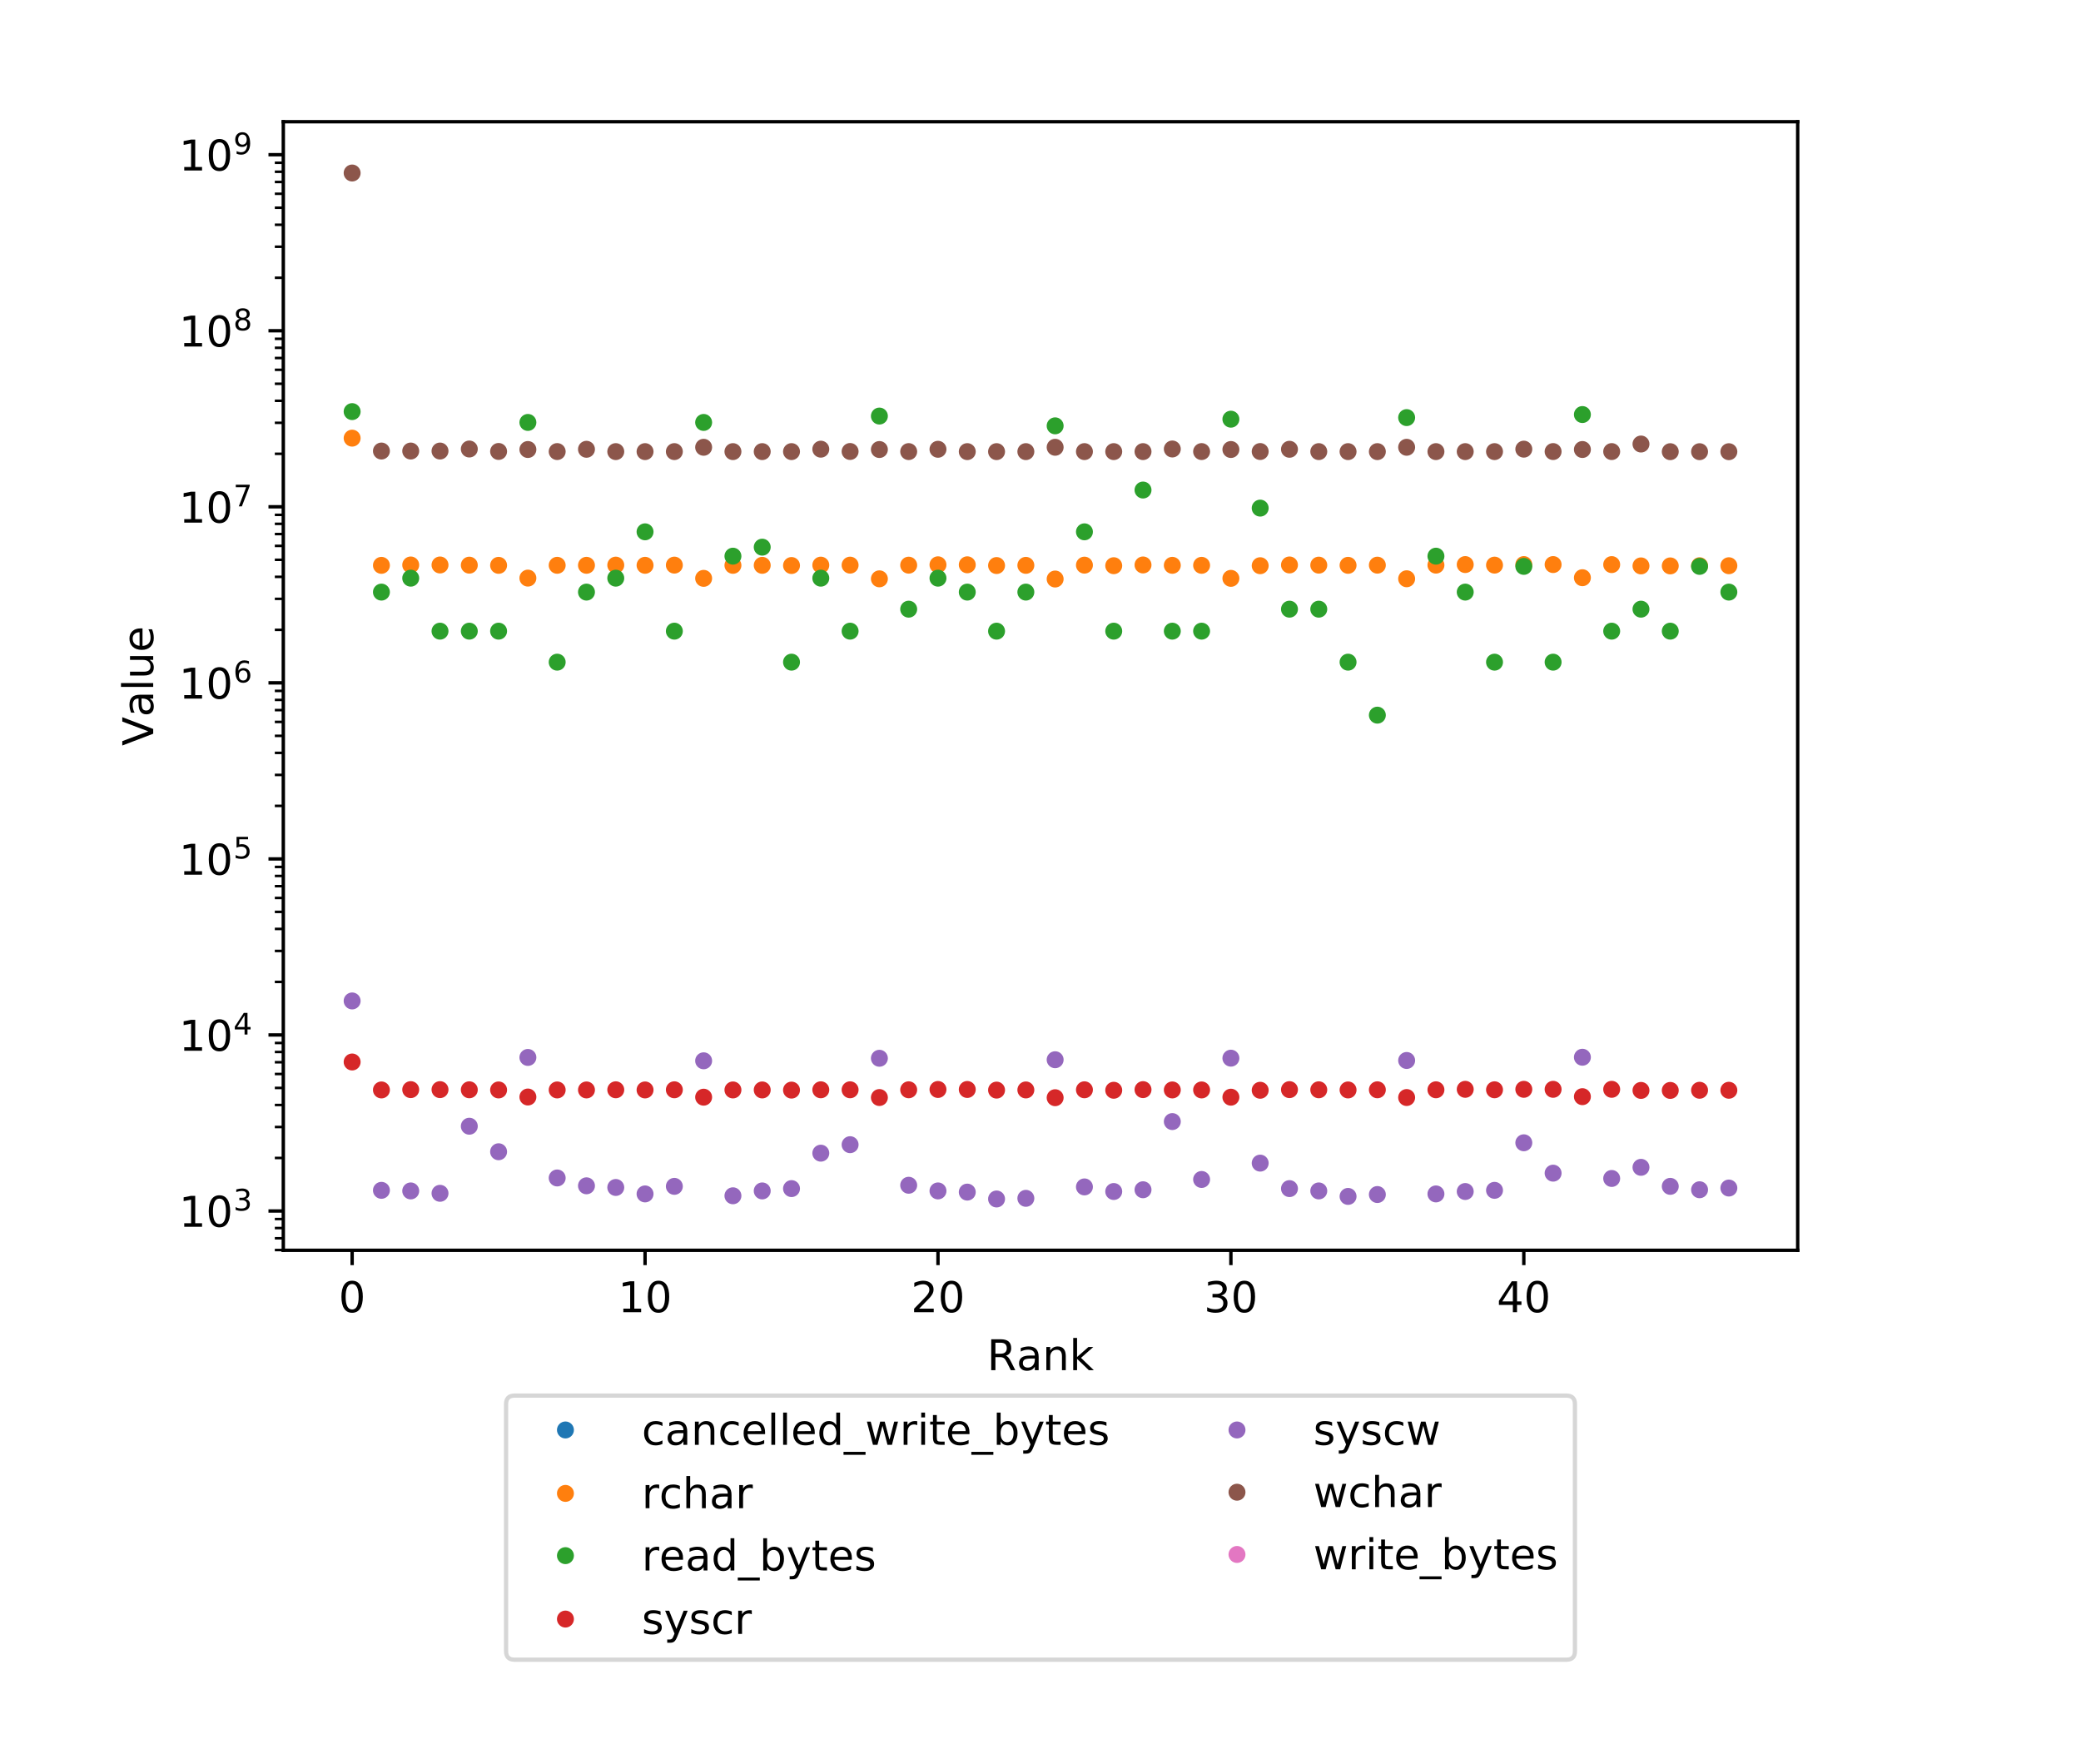 <?xml version="1.0" encoding="utf-8" standalone="no"?>
<!DOCTYPE svg PUBLIC "-//W3C//DTD SVG 1.1//EN"
  "http://www.w3.org/Graphics/SVG/1.1/DTD/svg11.dtd">
<!-- Created with matplotlib (http://matplotlib.org/) -->
<svg height="415.997pt" version="1.1" viewBox="0 0 490.736 415.997" width="490.736pt" xmlns="http://www.w3.org/2000/svg" xmlns:xlink="http://www.w3.org/1999/xlink">
 <defs>
  <style type="text/css">
*{stroke-linecap:butt;stroke-linejoin:round;}
  </style>
 </defs>
 <g id="figure_1">
  <g id="patch_1">
   <path d="M 0 415.997 
L 490.736 415.997 
L 490.736 -0 
L 0 -0 
z
" style="fill:#ffffff;"/>
  </g>
  <g id="axes_1">
   <g id="patch_2">
    <path d="M 66.808 294.812 
L 423.928 294.812 
L 423.928 28.7 
L 66.808 28.7 
z
" style="fill:#ffffff;"/>
   </g>
   <g id="matplotlib.axis_1">
    <g id="xtick_1">
     <g id="line2d_1">
      <defs>
       <path d="M 0 0 
L 0 3.5 
" id="mea143c6169" style="stroke:#000000;stroke-width:0.8;"/>
      </defs>
      <g>
       <use style="stroke:#000000;stroke-width:0.8;" x="83.041" xlink:href="#mea143c6169" y="294.812"/>
      </g>
     </g>
     <g id="text_1">
      <!-- 0 -->
      <defs>
       <path d="M 31.781 66.406 
Q 24.172 66.406 20.328 58.906 
Q 16.5 51.422 16.5 36.375 
Q 16.5 21.391 20.328 13.891 
Q 24.172 6.391 31.781 6.391 
Q 39.453 6.391 43.281 13.891 
Q 47.125 21.391 47.125 36.375 
Q 47.125 51.422 43.281 58.906 
Q 39.453 66.406 31.781 66.406 
z
M 31.781 74.219 
Q 44.047 74.219 50.516 64.516 
Q 56.984 54.828 56.984 36.375 
Q 56.984 17.969 50.516 8.266 
Q 44.047 -1.422 31.781 -1.422 
Q 19.531 -1.422 13.062 8.266 
Q 6.594 17.969 6.594 36.375 
Q 6.594 54.828 13.062 64.516 
Q 19.531 74.219 31.781 74.219 
z
" id="DejaVuSans-30"/>
      </defs>
      <g transform="translate(79.859 309.41)scale(0.1 -0.1)">
       <use xlink:href="#DejaVuSans-30"/>
      </g>
     </g>
    </g>
    <g id="xtick_2">
     <g id="line2d_2">
      <g>
       <use style="stroke:#000000;stroke-width:0.8;" x="152.116" xlink:href="#mea143c6169" y="294.812"/>
      </g>
     </g>
     <g id="text_2">
      <!-- 10 -->
      <defs>
       <path d="M 12.406 8.297 
L 28.516 8.297 
L 28.516 63.922 
L 10.984 60.406 
L 10.984 69.391 
L 28.422 72.906 
L 38.281 72.906 
L 38.281 8.297 
L 54.391 8.297 
L 54.391 0 
L 12.406 0 
z
" id="DejaVuSans-31"/>
      </defs>
      <g transform="translate(145.754 309.41)scale(0.1 -0.1)">
       <use xlink:href="#DejaVuSans-31"/>
       <use x="63.623" xlink:href="#DejaVuSans-30"/>
      </g>
     </g>
    </g>
    <g id="xtick_3">
     <g id="line2d_3">
      <g>
       <use style="stroke:#000000;stroke-width:0.8;" x="221.192" xlink:href="#mea143c6169" y="294.812"/>
      </g>
     </g>
     <g id="text_3">
      <!-- 20 -->
      <defs>
       <path d="M 19.188 8.297 
L 53.609 8.297 
L 53.609 0 
L 7.328 0 
L 7.328 8.297 
Q 12.938 14.109 22.625 23.891 
Q 32.328 33.688 34.812 36.531 
Q 39.547 41.844 41.422 45.531 
Q 43.312 49.219 43.312 52.781 
Q 43.312 58.594 39.234 62.25 
Q 35.156 65.922 28.609 65.922 
Q 23.969 65.922 18.812 64.312 
Q 13.672 62.703 7.812 59.422 
L 7.812 69.391 
Q 13.766 71.781 18.938 73 
Q 24.125 74.219 28.422 74.219 
Q 39.75 74.219 46.484 68.547 
Q 53.219 62.891 53.219 53.422 
Q 53.219 48.922 51.531 44.891 
Q 49.859 40.875 45.406 35.406 
Q 44.188 33.984 37.641 27.219 
Q 31.109 20.453 19.188 8.297 
z
" id="DejaVuSans-32"/>
      </defs>
      <g transform="translate(214.829 309.41)scale(0.1 -0.1)">
       <use xlink:href="#DejaVuSans-32"/>
       <use x="63.623" xlink:href="#DejaVuSans-30"/>
      </g>
     </g>
    </g>
    <g id="xtick_4">
     <g id="line2d_4">
      <g>
       <use style="stroke:#000000;stroke-width:0.8;" x="290.267" xlink:href="#mea143c6169" y="294.812"/>
      </g>
     </g>
     <g id="text_4">
      <!-- 30 -->
      <defs>
       <path d="M 40.578 39.312 
Q 47.656 37.797 51.625 33 
Q 55.609 28.219 55.609 21.188 
Q 55.609 10.406 48.188 4.484 
Q 40.766 -1.422 27.094 -1.422 
Q 22.516 -1.422 17.656 -0.516 
Q 12.797 0.391 7.625 2.203 
L 7.625 11.719 
Q 11.719 9.328 16.594 8.109 
Q 21.484 6.891 26.812 6.891 
Q 36.078 6.891 40.938 10.547 
Q 45.797 14.203 45.797 21.188 
Q 45.797 27.641 41.281 31.266 
Q 36.766 34.906 28.719 34.906 
L 20.219 34.906 
L 20.219 43.016 
L 29.109 43.016 
Q 36.375 43.016 40.234 45.922 
Q 44.094 48.828 44.094 54.297 
Q 44.094 59.906 40.109 62.906 
Q 36.141 65.922 28.719 65.922 
Q 24.656 65.922 20.016 65.031 
Q 15.375 64.156 9.812 62.312 
L 9.812 71.094 
Q 15.438 72.656 20.344 73.438 
Q 25.25 74.219 29.594 74.219 
Q 40.828 74.219 47.359 69.109 
Q 53.906 64.016 53.906 55.328 
Q 53.906 49.266 50.438 45.094 
Q 46.969 40.922 40.578 39.312 
z
" id="DejaVuSans-33"/>
      </defs>
      <g transform="translate(283.905 309.41)scale(0.1 -0.1)">
       <use xlink:href="#DejaVuSans-33"/>
       <use x="63.623" xlink:href="#DejaVuSans-30"/>
      </g>
     </g>
    </g>
    <g id="xtick_5">
     <g id="line2d_5">
      <g>
       <use style="stroke:#000000;stroke-width:0.8;" x="359.342" xlink:href="#mea143c6169" y="294.812"/>
      </g>
     </g>
     <g id="text_5">
      <!-- 40 -->
      <defs>
       <path d="M 37.797 64.312 
L 12.891 25.391 
L 37.797 25.391 
z
M 35.203 72.906 
L 47.609 72.906 
L 47.609 25.391 
L 58.016 25.391 
L 58.016 17.188 
L 47.609 17.188 
L 47.609 0 
L 37.797 0 
L 37.797 17.188 
L 4.891 17.188 
L 4.891 26.703 
z
" id="DejaVuSans-34"/>
      </defs>
      <g transform="translate(352.98 309.41)scale(0.1 -0.1)">
       <use xlink:href="#DejaVuSans-34"/>
       <use x="63.623" xlink:href="#DejaVuSans-30"/>
      </g>
     </g>
    </g>
    <g id="text_6">
     <!-- Rank -->
     <defs>
      <path d="M 44.391 34.188 
Q 47.562 33.109 50.562 29.594 
Q 53.562 26.078 56.594 19.922 
L 66.609 0 
L 56 0 
L 46.688 18.703 
Q 43.062 26.031 39.672 28.422 
Q 36.281 30.812 30.422 30.812 
L 19.672 30.812 
L 19.672 0 
L 9.812 0 
L 9.812 72.906 
L 32.078 72.906 
Q 44.578 72.906 50.734 67.672 
Q 56.891 62.453 56.891 51.906 
Q 56.891 45.016 53.688 40.469 
Q 50.484 35.938 44.391 34.188 
z
M 19.672 64.797 
L 19.672 38.922 
L 32.078 38.922 
Q 39.203 38.922 42.844 42.219 
Q 46.484 45.516 46.484 51.906 
Q 46.484 58.297 42.844 61.547 
Q 39.203 64.797 32.078 64.797 
z
" id="DejaVuSans-52"/>
      <path d="M 34.281 27.484 
Q 23.391 27.484 19.188 25 
Q 14.984 22.516 14.984 16.5 
Q 14.984 11.719 18.141 8.906 
Q 21.297 6.109 26.703 6.109 
Q 34.188 6.109 38.703 11.406 
Q 43.219 16.703 43.219 25.484 
L 43.219 27.484 
z
M 52.203 31.203 
L 52.203 0 
L 43.219 0 
L 43.219 8.297 
Q 40.141 3.328 35.547 0.953 
Q 30.953 -1.422 24.312 -1.422 
Q 15.922 -1.422 10.953 3.297 
Q 6 8.016 6 15.922 
Q 6 25.141 12.172 29.828 
Q 18.359 34.516 30.609 34.516 
L 43.219 34.516 
L 43.219 35.406 
Q 43.219 41.609 39.141 45 
Q 35.062 48.391 27.688 48.391 
Q 23 48.391 18.547 47.266 
Q 14.109 46.141 10.016 43.891 
L 10.016 52.203 
Q 14.938 54.109 19.578 55.047 
Q 24.219 56 28.609 56 
Q 40.484 56 46.344 49.844 
Q 52.203 43.703 52.203 31.203 
z
" id="DejaVuSans-61"/>
      <path d="M 54.891 33.016 
L 54.891 0 
L 45.906 0 
L 45.906 32.719 
Q 45.906 40.484 42.875 44.328 
Q 39.844 48.188 33.797 48.188 
Q 26.516 48.188 22.312 43.547 
Q 18.109 38.922 18.109 30.906 
L 18.109 0 
L 9.078 0 
L 9.078 54.688 
L 18.109 54.688 
L 18.109 46.188 
Q 21.344 51.125 25.703 53.562 
Q 30.078 56 35.797 56 
Q 45.219 56 50.047 50.172 
Q 54.891 44.344 54.891 33.016 
z
" id="DejaVuSans-6e"/>
      <path d="M 9.078 75.984 
L 18.109 75.984 
L 18.109 31.109 
L 44.922 54.688 
L 56.391 54.688 
L 27.391 29.109 
L 57.625 0 
L 45.906 0 
L 18.109 26.703 
L 18.109 0 
L 9.078 0 
z
" id="DejaVuSans-6b"/>
     </defs>
     <g transform="translate(232.767 323.089)scale(0.1 -0.1)">
      <use xlink:href="#DejaVuSans-52"/>
      <use x="69.451" xlink:href="#DejaVuSans-61"/>
      <use x="130.73" xlink:href="#DejaVuSans-6e"/>
      <use x="194.109" xlink:href="#DejaVuSans-6b"/>
     </g>
    </g>
   </g>
   <g id="matplotlib.axis_2">
    <g id="ytick_1">
     <g id="line2d_6">
      <defs>
       <path d="M 0 0 
L -3.5 0 
" id="md670c7a847" style="stroke:#000000;stroke-width:0.8;"/>
      </defs>
      <g>
       <use style="stroke:#000000;stroke-width:0.8;" x="66.808" xlink:href="#md670c7a847" y="285.546"/>
      </g>
     </g>
     <g id="text_7">
      <!-- $\mathdefault{10^{3}}$ -->
      <g transform="translate(42.208 289.346)scale(0.1 -0.1)">
       <use transform="translate(0 0.766)" xlink:href="#DejaVuSans-31"/>
       <use transform="translate(63.623 0.766)" xlink:href="#DejaVuSans-30"/>
       <use transform="translate(128.203 39.047)scale(0.7)" xlink:href="#DejaVuSans-33"/>
      </g>
     </g>
    </g>
    <g id="ytick_2">
     <g id="line2d_7">
      <g>
       <use style="stroke:#000000;stroke-width:0.8;" x="66.808" xlink:href="#md670c7a847" y="244.036"/>
      </g>
     </g>
     <g id="text_8">
      <!-- $\mathdefault{10^{4}}$ -->
      <g transform="translate(42.208 247.835)scale(0.1 -0.1)">
       <use transform="translate(0 0.684)" xlink:href="#DejaVuSans-31"/>
       <use transform="translate(63.623 0.684)" xlink:href="#DejaVuSans-30"/>
       <use transform="translate(128.203 38.966)scale(0.7)" xlink:href="#DejaVuSans-34"/>
      </g>
     </g>
    </g>
    <g id="ytick_3">
     <g id="line2d_8">
      <g>
       <use style="stroke:#000000;stroke-width:0.8;" x="66.808" xlink:href="#md670c7a847" y="202.525"/>
      </g>
     </g>
     <g id="text_9">
      <!-- $\mathdefault{10^{5}}$ -->
      <defs>
       <path d="M 10.797 72.906 
L 49.516 72.906 
L 49.516 64.594 
L 19.828 64.594 
L 19.828 46.734 
Q 21.969 47.469 24.109 47.828 
Q 26.266 48.188 28.422 48.188 
Q 40.625 48.188 47.75 41.5 
Q 54.891 34.812 54.891 23.391 
Q 54.891 11.625 47.562 5.094 
Q 40.234 -1.422 26.906 -1.422 
Q 22.312 -1.422 17.547 -0.641 
Q 12.797 0.141 7.719 1.703 
L 7.719 11.625 
Q 12.109 9.234 16.797 8.062 
Q 21.484 6.891 26.703 6.891 
Q 35.156 6.891 40.078 11.328 
Q 45.016 15.766 45.016 23.391 
Q 45.016 31 40.078 35.438 
Q 35.156 39.891 26.703 39.891 
Q 22.75 39.891 18.812 39.016 
Q 14.891 38.141 10.797 36.281 
z
" id="DejaVuSans-35"/>
      </defs>
      <g transform="translate(42.208 206.324)scale(0.1 -0.1)">
       <use transform="translate(0 0.684)" xlink:href="#DejaVuSans-31"/>
       <use transform="translate(63.623 0.684)" xlink:href="#DejaVuSans-30"/>
       <use transform="translate(128.203 38.966)scale(0.7)" xlink:href="#DejaVuSans-35"/>
      </g>
     </g>
    </g>
    <g id="ytick_4">
     <g id="line2d_9">
      <g>
       <use style="stroke:#000000;stroke-width:0.8;" x="66.808" xlink:href="#md670c7a847" y="161.014"/>
      </g>
     </g>
     <g id="text_10">
      <!-- $\mathdefault{10^{6}}$ -->
      <defs>
       <path d="M 33.016 40.375 
Q 26.375 40.375 22.484 35.828 
Q 18.609 31.297 18.609 23.391 
Q 18.609 15.531 22.484 10.953 
Q 26.375 6.391 33.016 6.391 
Q 39.656 6.391 43.531 10.953 
Q 47.406 15.531 47.406 23.391 
Q 47.406 31.297 43.531 35.828 
Q 39.656 40.375 33.016 40.375 
z
M 52.594 71.297 
L 52.594 62.312 
Q 48.875 64.062 45.094 64.984 
Q 41.312 65.922 37.594 65.922 
Q 27.828 65.922 22.672 59.328 
Q 17.531 52.734 16.797 39.406 
Q 19.672 43.656 24.016 45.922 
Q 28.375 48.188 33.594 48.188 
Q 44.578 48.188 50.953 41.516 
Q 57.328 34.859 57.328 23.391 
Q 57.328 12.156 50.688 5.359 
Q 44.047 -1.422 33.016 -1.422 
Q 20.359 -1.422 13.672 8.266 
Q 6.984 17.969 6.984 36.375 
Q 6.984 53.656 15.188 63.938 
Q 23.391 74.219 37.203 74.219 
Q 40.922 74.219 44.703 73.484 
Q 48.484 72.75 52.594 71.297 
z
" id="DejaVuSans-36"/>
      </defs>
      <g transform="translate(42.208 164.813)scale(0.1 -0.1)">
       <use transform="translate(0 0.766)" xlink:href="#DejaVuSans-31"/>
       <use transform="translate(63.623 0.766)" xlink:href="#DejaVuSans-30"/>
       <use transform="translate(128.203 39.047)scale(0.7)" xlink:href="#DejaVuSans-36"/>
      </g>
     </g>
    </g>
    <g id="ytick_5">
     <g id="line2d_10">
      <g>
       <use style="stroke:#000000;stroke-width:0.8;" x="66.808" xlink:href="#md670c7a847" y="119.503"/>
      </g>
     </g>
     <g id="text_11">
      <!-- $\mathdefault{10^{7}}$ -->
      <defs>
       <path d="M 8.203 72.906 
L 55.078 72.906 
L 55.078 68.703 
L 28.609 0 
L 18.312 0 
L 43.219 64.594 
L 8.203 64.594 
z
" id="DejaVuSans-37"/>
      </defs>
      <g transform="translate(42.208 123.302)scale(0.1 -0.1)">
       <use transform="translate(0 0.684)" xlink:href="#DejaVuSans-31"/>
       <use transform="translate(63.623 0.684)" xlink:href="#DejaVuSans-30"/>
       <use transform="translate(128.203 38.966)scale(0.7)" xlink:href="#DejaVuSans-37"/>
      </g>
     </g>
    </g>
    <g id="ytick_6">
     <g id="line2d_11">
      <g>
       <use style="stroke:#000000;stroke-width:0.8;" x="66.808" xlink:href="#md670c7a847" y="77.992"/>
      </g>
     </g>
     <g id="text_12">
      <!-- $\mathdefault{10^{8}}$ -->
      <defs>
       <path d="M 31.781 34.625 
Q 24.75 34.625 20.719 30.859 
Q 16.703 27.094 16.703 20.516 
Q 16.703 13.922 20.719 10.156 
Q 24.75 6.391 31.781 6.391 
Q 38.812 6.391 42.859 10.172 
Q 46.922 13.969 46.922 20.516 
Q 46.922 27.094 42.891 30.859 
Q 38.875 34.625 31.781 34.625 
z
M 21.922 38.812 
Q 15.578 40.375 12.031 44.719 
Q 8.5 49.078 8.5 55.328 
Q 8.5 64.062 14.719 69.141 
Q 20.953 74.219 31.781 74.219 
Q 42.672 74.219 48.875 69.141 
Q 55.078 64.062 55.078 55.328 
Q 55.078 49.078 51.531 44.719 
Q 48 40.375 41.703 38.812 
Q 48.828 37.156 52.797 32.312 
Q 56.781 27.484 56.781 20.516 
Q 56.781 9.906 50.312 4.234 
Q 43.844 -1.422 31.781 -1.422 
Q 19.734 -1.422 13.25 4.234 
Q 6.781 9.906 6.781 20.516 
Q 6.781 27.484 10.781 32.312 
Q 14.797 37.156 21.922 38.812 
z
M 18.312 54.391 
Q 18.312 48.734 21.844 45.562 
Q 25.391 42.391 31.781 42.391 
Q 38.141 42.391 41.719 45.562 
Q 45.312 48.734 45.312 54.391 
Q 45.312 60.062 41.719 63.234 
Q 38.141 66.406 31.781 66.406 
Q 25.391 66.406 21.844 63.234 
Q 18.312 60.062 18.312 54.391 
z
" id="DejaVuSans-38"/>
      </defs>
      <g transform="translate(42.208 81.791)scale(0.1 -0.1)">
       <use transform="translate(0 0.766)" xlink:href="#DejaVuSans-31"/>
       <use transform="translate(63.623 0.766)" xlink:href="#DejaVuSans-30"/>
       <use transform="translate(128.203 39.047)scale(0.7)" xlink:href="#DejaVuSans-38"/>
      </g>
     </g>
    </g>
    <g id="ytick_7">
     <g id="line2d_12">
      <g>
       <use style="stroke:#000000;stroke-width:0.8;" x="66.808" xlink:href="#md670c7a847" y="36.481"/>
      </g>
     </g>
     <g id="text_13">
      <!-- $\mathdefault{10^{9}}$ -->
      <defs>
       <path d="M 10.984 1.516 
L 10.984 10.5 
Q 14.703 8.734 18.5 7.812 
Q 22.312 6.891 25.984 6.891 
Q 35.75 6.891 40.891 13.453 
Q 46.047 20.016 46.781 33.406 
Q 43.953 29.203 39.594 26.953 
Q 35.25 24.703 29.984 24.703 
Q 19.047 24.703 12.672 31.312 
Q 6.297 37.938 6.297 49.422 
Q 6.297 60.641 12.938 67.422 
Q 19.578 74.219 30.609 74.219 
Q 43.266 74.219 49.922 64.516 
Q 56.594 54.828 56.594 36.375 
Q 56.594 19.141 48.406 8.859 
Q 40.234 -1.422 26.422 -1.422 
Q 22.703 -1.422 18.891 -0.688 
Q 15.094 0.047 10.984 1.516 
z
M 30.609 32.422 
Q 37.25 32.422 41.125 36.953 
Q 45.016 41.5 45.016 49.422 
Q 45.016 57.281 41.125 61.844 
Q 37.25 66.406 30.609 66.406 
Q 23.969 66.406 20.094 61.844 
Q 16.219 57.281 16.219 49.422 
Q 16.219 41.5 20.094 36.953 
Q 23.969 32.422 30.609 32.422 
z
" id="DejaVuSans-39"/>
      </defs>
      <g transform="translate(42.208 40.28)scale(0.1 -0.1)">
       <use transform="translate(0 0.766)" xlink:href="#DejaVuSans-31"/>
       <use transform="translate(63.623 0.766)" xlink:href="#DejaVuSans-30"/>
       <use transform="translate(128.203 39.047)scale(0.7)" xlink:href="#DejaVuSans-39"/>
      </g>
     </g>
    </g>
    <g id="ytick_8">
     <g id="line2d_13">
      <defs>
       <path d="M 0 0 
L -2 0 
" id="m8425ac6a85" style="stroke:#000000;stroke-width:0.6;"/>
      </defs>
      <g>
       <use style="stroke:#000000;stroke-width:0.6;" x="66.808" xlink:href="#m8425ac6a85" y="294.756"/>
      </g>
     </g>
    </g>
    <g id="ytick_9">
     <g id="line2d_14">
      <g>
       <use style="stroke:#000000;stroke-width:0.6;" x="66.808" xlink:href="#m8425ac6a85" y="291.977"/>
      </g>
     </g>
    </g>
    <g id="ytick_10">
     <g id="line2d_15">
      <g>
       <use style="stroke:#000000;stroke-width:0.6;" x="66.808" xlink:href="#m8425ac6a85" y="289.569"/>
      </g>
     </g>
    </g>
    <g id="ytick_11">
     <g id="line2d_16">
      <g>
       <use style="stroke:#000000;stroke-width:0.6;" x="66.808" xlink:href="#m8425ac6a85" y="287.446"/>
      </g>
     </g>
    </g>
    <g id="ytick_12">
     <g id="line2d_17">
      <g>
       <use style="stroke:#000000;stroke-width:0.6;" x="66.808" xlink:href="#m8425ac6a85" y="273.05"/>
      </g>
     </g>
    </g>
    <g id="ytick_13">
     <g id="line2d_18">
      <g>
       <use style="stroke:#000000;stroke-width:0.6;" x="66.808" xlink:href="#m8425ac6a85" y="265.741"/>
      </g>
     </g>
    </g>
    <g id="ytick_14">
     <g id="line2d_19">
      <g>
       <use style="stroke:#000000;stroke-width:0.6;" x="66.808" xlink:href="#m8425ac6a85" y="260.554"/>
      </g>
     </g>
    </g>
    <g id="ytick_15">
     <g id="line2d_20">
      <g>
       <use style="stroke:#000000;stroke-width:0.6;" x="66.808" xlink:href="#m8425ac6a85" y="256.532"/>
      </g>
     </g>
    </g>
    <g id="ytick_16">
     <g id="line2d_21">
      <g>
       <use style="stroke:#000000;stroke-width:0.6;" x="66.808" xlink:href="#m8425ac6a85" y="253.245"/>
      </g>
     </g>
    </g>
    <g id="ytick_17">
     <g id="line2d_22">
      <g>
       <use style="stroke:#000000;stroke-width:0.6;" x="66.808" xlink:href="#m8425ac6a85" y="250.466"/>
      </g>
     </g>
    </g>
    <g id="ytick_18">
     <g id="line2d_23">
      <g>
       <use style="stroke:#000000;stroke-width:0.6;" x="66.808" xlink:href="#m8425ac6a85" y="248.058"/>
      </g>
     </g>
    </g>
    <g id="ytick_19">
     <g id="line2d_24">
      <g>
       <use style="stroke:#000000;stroke-width:0.6;" x="66.808" xlink:href="#m8425ac6a85" y="245.935"/>
      </g>
     </g>
    </g>
    <g id="ytick_20">
     <g id="line2d_25">
      <g>
       <use style="stroke:#000000;stroke-width:0.6;" x="66.808" xlink:href="#m8425ac6a85" y="231.54"/>
      </g>
     </g>
    </g>
    <g id="ytick_21">
     <g id="line2d_26">
      <g>
       <use style="stroke:#000000;stroke-width:0.6;" x="66.808" xlink:href="#m8425ac6a85" y="224.23"/>
      </g>
     </g>
    </g>
    <g id="ytick_22">
     <g id="line2d_27">
      <g>
       <use style="stroke:#000000;stroke-width:0.6;" x="66.808" xlink:href="#m8425ac6a85" y="219.043"/>
      </g>
     </g>
    </g>
    <g id="ytick_23">
     <g id="line2d_28">
      <g>
       <use style="stroke:#000000;stroke-width:0.6;" x="66.808" xlink:href="#m8425ac6a85" y="215.021"/>
      </g>
     </g>
    </g>
    <g id="ytick_24">
     <g id="line2d_29">
      <g>
       <use style="stroke:#000000;stroke-width:0.6;" x="66.808" xlink:href="#m8425ac6a85" y="211.734"/>
      </g>
     </g>
    </g>
    <g id="ytick_25">
     <g id="line2d_30">
      <g>
       <use style="stroke:#000000;stroke-width:0.6;" x="66.808" xlink:href="#m8425ac6a85" y="208.955"/>
      </g>
     </g>
    </g>
    <g id="ytick_26">
     <g id="line2d_31">
      <g>
       <use style="stroke:#000000;stroke-width:0.6;" x="66.808" xlink:href="#m8425ac6a85" y="206.547"/>
      </g>
     </g>
    </g>
    <g id="ytick_27">
     <g id="line2d_32">
      <g>
       <use style="stroke:#000000;stroke-width:0.6;" x="66.808" xlink:href="#m8425ac6a85" y="204.424"/>
      </g>
     </g>
    </g>
    <g id="ytick_28">
     <g id="line2d_33">
      <g>
       <use style="stroke:#000000;stroke-width:0.6;" x="66.808" xlink:href="#m8425ac6a85" y="190.029"/>
      </g>
     </g>
    </g>
    <g id="ytick_29">
     <g id="line2d_34">
      <g>
       <use style="stroke:#000000;stroke-width:0.6;" x="66.808" xlink:href="#m8425ac6a85" y="182.719"/>
      </g>
     </g>
    </g>
    <g id="ytick_30">
     <g id="line2d_35">
      <g>
       <use style="stroke:#000000;stroke-width:0.6;" x="66.808" xlink:href="#m8425ac6a85" y="177.533"/>
      </g>
     </g>
    </g>
    <g id="ytick_31">
     <g id="line2d_36">
      <g>
       <use style="stroke:#000000;stroke-width:0.6;" x="66.808" xlink:href="#m8425ac6a85" y="173.51"/>
      </g>
     </g>
    </g>
    <g id="ytick_32">
     <g id="line2d_37">
      <g>
       <use style="stroke:#000000;stroke-width:0.6;" x="66.808" xlink:href="#m8425ac6a85" y="170.223"/>
      </g>
     </g>
    </g>
    <g id="ytick_33">
     <g id="line2d_38">
      <g>
       <use style="stroke:#000000;stroke-width:0.6;" x="66.808" xlink:href="#m8425ac6a85" y="167.444"/>
      </g>
     </g>
    </g>
    <g id="ytick_34">
     <g id="line2d_39">
      <g>
       <use style="stroke:#000000;stroke-width:0.6;" x="66.808" xlink:href="#m8425ac6a85" y="165.037"/>
      </g>
     </g>
    </g>
    <g id="ytick_35">
     <g id="line2d_40">
      <g>
       <use style="stroke:#000000;stroke-width:0.6;" x="66.808" xlink:href="#m8425ac6a85" y="162.913"/>
      </g>
     </g>
    </g>
    <g id="ytick_36">
     <g id="line2d_41">
      <g>
       <use style="stroke:#000000;stroke-width:0.6;" x="66.808" xlink:href="#m8425ac6a85" y="148.518"/>
      </g>
     </g>
    </g>
    <g id="ytick_37">
     <g id="line2d_42">
      <g>
       <use style="stroke:#000000;stroke-width:0.6;" x="66.808" xlink:href="#m8425ac6a85" y="141.208"/>
      </g>
     </g>
    </g>
    <g id="ytick_38">
     <g id="line2d_43">
      <g>
       <use style="stroke:#000000;stroke-width:0.6;" x="66.808" xlink:href="#m8425ac6a85" y="136.022"/>
      </g>
     </g>
    </g>
    <g id="ytick_39">
     <g id="line2d_44">
      <g>
       <use style="stroke:#000000;stroke-width:0.6;" x="66.808" xlink:href="#m8425ac6a85" y="131.999"/>
      </g>
     </g>
    </g>
    <g id="ytick_40">
     <g id="line2d_45">
      <g>
       <use style="stroke:#000000;stroke-width:0.6;" x="66.808" xlink:href="#m8425ac6a85" y="128.712"/>
      </g>
     </g>
    </g>
    <g id="ytick_41">
     <g id="line2d_46">
      <g>
       <use style="stroke:#000000;stroke-width:0.6;" x="66.808" xlink:href="#m8425ac6a85" y="125.933"/>
      </g>
     </g>
    </g>
    <g id="ytick_42">
     <g id="line2d_47">
      <g>
       <use style="stroke:#000000;stroke-width:0.6;" x="66.808" xlink:href="#m8425ac6a85" y="123.526"/>
      </g>
     </g>
    </g>
    <g id="ytick_43">
     <g id="line2d_48">
      <g>
       <use style="stroke:#000000;stroke-width:0.6;" x="66.808" xlink:href="#m8425ac6a85" y="121.402"/>
      </g>
     </g>
    </g>
    <g id="ytick_44">
     <g id="line2d_49">
      <g>
       <use style="stroke:#000000;stroke-width:0.6;" x="66.808" xlink:href="#m8425ac6a85" y="107.007"/>
      </g>
     </g>
    </g>
    <g id="ytick_45">
     <g id="line2d_50">
      <g>
       <use style="stroke:#000000;stroke-width:0.6;" x="66.808" xlink:href="#m8425ac6a85" y="99.697"/>
      </g>
     </g>
    </g>
    <g id="ytick_46">
     <g id="line2d_51">
      <g>
       <use style="stroke:#000000;stroke-width:0.6;" x="66.808" xlink:href="#m8425ac6a85" y="94.511"/>
      </g>
     </g>
    </g>
    <g id="ytick_47">
     <g id="line2d_52">
      <g>
       <use style="stroke:#000000;stroke-width:0.6;" x="66.808" xlink:href="#m8425ac6a85" y="90.488"/>
      </g>
     </g>
    </g>
    <g id="ytick_48">
     <g id="line2d_53">
      <g>
       <use style="stroke:#000000;stroke-width:0.6;" x="66.808" xlink:href="#m8425ac6a85" y="87.201"/>
      </g>
     </g>
    </g>
    <g id="ytick_49">
     <g id="line2d_54">
      <g>
       <use style="stroke:#000000;stroke-width:0.6;" x="66.808" xlink:href="#m8425ac6a85" y="84.422"/>
      </g>
     </g>
    </g>
    <g id="ytick_50">
     <g id="line2d_55">
      <g>
       <use style="stroke:#000000;stroke-width:0.6;" x="66.808" xlink:href="#m8425ac6a85" y="82.015"/>
      </g>
     </g>
    </g>
    <g id="ytick_51">
     <g id="line2d_56">
      <g>
       <use style="stroke:#000000;stroke-width:0.6;" x="66.808" xlink:href="#m8425ac6a85" y="79.891"/>
      </g>
     </g>
    </g>
    <g id="ytick_52">
     <g id="line2d_57">
      <g>
       <use style="stroke:#000000;stroke-width:0.6;" x="66.808" xlink:href="#m8425ac6a85" y="65.496"/>
      </g>
     </g>
    </g>
    <g id="ytick_53">
     <g id="line2d_58">
      <g>
       <use style="stroke:#000000;stroke-width:0.6;" x="66.808" xlink:href="#m8425ac6a85" y="58.186"/>
      </g>
     </g>
    </g>
    <g id="ytick_54">
     <g id="line2d_59">
      <g>
       <use style="stroke:#000000;stroke-width:0.6;" x="66.808" xlink:href="#m8425ac6a85" y="53"/>
      </g>
     </g>
    </g>
    <g id="ytick_55">
     <g id="line2d_60">
      <g>
       <use style="stroke:#000000;stroke-width:0.6;" x="66.808" xlink:href="#m8425ac6a85" y="48.977"/>
      </g>
     </g>
    </g>
    <g id="ytick_56">
     <g id="line2d_61">
      <g>
       <use style="stroke:#000000;stroke-width:0.6;" x="66.808" xlink:href="#m8425ac6a85" y="45.69"/>
      </g>
     </g>
    </g>
    <g id="ytick_57">
     <g id="line2d_62">
      <g>
       <use style="stroke:#000000;stroke-width:0.6;" x="66.808" xlink:href="#m8425ac6a85" y="42.911"/>
      </g>
     </g>
    </g>
    <g id="ytick_58">
     <g id="line2d_63">
      <g>
       <use style="stroke:#000000;stroke-width:0.6;" x="66.808" xlink:href="#m8425ac6a85" y="40.504"/>
      </g>
     </g>
    </g>
    <g id="ytick_59">
     <g id="line2d_64">
      <g>
       <use style="stroke:#000000;stroke-width:0.6;" x="66.808" xlink:href="#m8425ac6a85" y="38.38"/>
      </g>
     </g>
    </g>
    <g id="text_14">
     <!-- Value -->
     <defs>
      <path d="M 28.609 0 
L 0.781 72.906 
L 11.078 72.906 
L 34.188 11.531 
L 57.328 72.906 
L 67.578 72.906 
L 39.797 0 
z
" id="DejaVuSans-56"/>
      <path d="M 9.422 75.984 
L 18.406 75.984 
L 18.406 0 
L 9.422 0 
z
" id="DejaVuSans-6c"/>
      <path d="M 8.5 21.578 
L 8.5 54.688 
L 17.484 54.688 
L 17.484 21.922 
Q 17.484 14.156 20.5 10.266 
Q 23.531 6.391 29.594 6.391 
Q 36.859 6.391 41.078 11.031 
Q 45.312 15.672 45.312 23.688 
L 45.312 54.688 
L 54.297 54.688 
L 54.297 0 
L 45.312 0 
L 45.312 8.406 
Q 42.047 3.422 37.719 1 
Q 33.406 -1.422 27.688 -1.422 
Q 18.266 -1.422 13.375 4.438 
Q 8.5 10.297 8.5 21.578 
z
M 31.109 56 
z
" id="DejaVuSans-75"/>
      <path d="M 56.203 29.594 
L 56.203 25.203 
L 14.891 25.203 
Q 15.484 15.922 20.484 11.062 
Q 25.484 6.203 34.422 6.203 
Q 39.594 6.203 44.453 7.469 
Q 49.312 8.734 54.109 11.281 
L 54.109 2.781 
Q 49.266 0.734 44.188 -0.344 
Q 39.109 -1.422 33.891 -1.422 
Q 20.797 -1.422 13.156 6.188 
Q 5.516 13.812 5.516 26.812 
Q 5.516 40.234 12.766 48.109 
Q 20.016 56 32.328 56 
Q 43.359 56 49.781 48.891 
Q 56.203 41.797 56.203 29.594 
z
M 47.219 32.234 
Q 47.125 39.594 43.094 43.984 
Q 39.062 48.391 32.422 48.391 
Q 24.906 48.391 20.391 44.141 
Q 15.875 39.891 15.188 32.172 
z
" id="DejaVuSans-65"/>
     </defs>
     <g transform="translate(36.128 175.869)rotate(-90)scale(0.1 -0.1)">
      <use xlink:href="#DejaVuSans-56"/>
      <use x="68.299" xlink:href="#DejaVuSans-61"/>
      <use x="129.578" xlink:href="#DejaVuSans-6c"/>
      <use x="157.361" xlink:href="#DejaVuSans-75"/>
      <use x="220.74" xlink:href="#DejaVuSans-65"/>
     </g>
    </g>
   </g>
   <g id="line2d_65">
    <defs>
     <path d="M 0 1.5 
C 0.398 1.5 0.779 1.342 1.061 1.061 
C 1.342 0.779 1.5 0.398 1.5 0 
C 1.5 -0.398 1.342 -0.779 1.061 -1.061 
C 0.779 -1.342 0.398 -1.5 0 -1.5 
C -0.398 -1.5 -0.779 -1.342 -1.061 -1.061 
C -1.342 -0.779 -1.5 -0.398 -1.5 0 
C -1.5 0.398 -1.342 0.779 -1.061 1.061 
C -0.779 1.342 -0.398 1.5 0 1.5 
z
" id="meda7a44ab5" style="stroke:#1f77b4;"/>
    </defs>
    <g clip-path="url(#pdc61f12a45)"/>
   </g>
   <g id="line2d_66">
    <defs>
     <path d="M 0 1.5 
C 0.398 1.5 0.779 1.342 1.061 1.061 
C 1.342 0.779 1.5 0.398 1.5 0 
C 1.5 -0.398 1.342 -0.779 1.061 -1.061 
C 0.779 -1.342 0.398 -1.5 0 -1.5 
C -0.398 -1.5 -0.779 -1.342 -1.061 -1.061 
C -1.342 -0.779 -1.5 -0.398 -1.5 0 
C -1.5 0.398 -1.342 0.779 -1.061 1.061 
C -0.779 1.342 -0.398 1.5 0 1.5 
z
" id="m1156d814f9" style="stroke:#ff7f0e;"/>
    </defs>
    <g clip-path="url(#pdc61f12a45)">
     <use style="fill:#ff7f0e;stroke:#ff7f0e;" x="83.041" xlink:href="#m1156d814f9" y="103.313"/>
     <use style="fill:#ff7f0e;stroke:#ff7f0e;" x="89.948" xlink:href="#m1156d814f9" y="133.308"/>
     <use style="fill:#ff7f0e;stroke:#ff7f0e;" x="96.856" xlink:href="#m1156d814f9" y="133.22"/>
     <use style="fill:#ff7f0e;stroke:#ff7f0e;" x="103.763" xlink:href="#m1156d814f9" y="133.22"/>
     <use style="fill:#ff7f0e;stroke:#ff7f0e;" x="110.671" xlink:href="#m1156d814f9" y="133.263"/>
     <use style="fill:#ff7f0e;stroke:#ff7f0e;" x="117.578" xlink:href="#m1156d814f9" y="133.307"/>
     <use style="fill:#ff7f0e;stroke:#ff7f0e;" x="124.486" xlink:href="#m1156d814f9" y="136.316"/>
     <use style="fill:#ff7f0e;stroke:#ff7f0e;" x="131.394" xlink:href="#m1156d814f9" y="133.297"/>
     <use style="fill:#ff7f0e;stroke:#ff7f0e;" x="138.301" xlink:href="#m1156d814f9" y="133.297"/>
     <use style="fill:#ff7f0e;stroke:#ff7f0e;" x="145.209" xlink:href="#m1156d814f9" y="133.254"/>
     <use style="fill:#ff7f0e;stroke:#ff7f0e;" x="152.116" xlink:href="#m1156d814f9" y="133.297"/>
     <use style="fill:#ff7f0e;stroke:#ff7f0e;" x="159.024" xlink:href="#m1156d814f9" y="133.253"/>
     <use style="fill:#ff7f0e;stroke:#ff7f0e;" x="165.931" xlink:href="#m1156d814f9" y="136.375"/>
     <use style="fill:#ff7f0e;stroke:#ff7f0e;" x="172.839" xlink:href="#m1156d814f9" y="133.303"/>
     <use style="fill:#ff7f0e;stroke:#ff7f0e;" x="179.746" xlink:href="#m1156d814f9" y="133.303"/>
     <use style="fill:#ff7f0e;stroke:#ff7f0e;" x="186.654" xlink:href="#m1156d814f9" y="133.347"/>
     <use style="fill:#ff7f0e;stroke:#ff7f0e;" x="193.561" xlink:href="#m1156d814f9" y="133.258"/>
     <use style="fill:#ff7f0e;stroke:#ff7f0e;" x="200.469" xlink:href="#m1156d814f9" y="133.259"/>
     <use style="fill:#ff7f0e;stroke:#ff7f0e;" x="207.376" xlink:href="#m1156d814f9" y="136.486"/>
     <use style="fill:#ff7f0e;stroke:#ff7f0e;" x="214.284" xlink:href="#m1156d814f9" y="133.265"/>
     <use style="fill:#ff7f0e;stroke:#ff7f0e;" x="221.192" xlink:href="#m1156d814f9" y="133.177"/>
     <use style="fill:#ff7f0e;stroke:#ff7f0e;" x="228.099" xlink:href="#m1156d814f9" y="133.177"/>
     <use style="fill:#ff7f0e;stroke:#ff7f0e;" x="235.007" xlink:href="#m1156d814f9" y="133.352"/>
     <use style="fill:#ff7f0e;stroke:#ff7f0e;" x="241.914" xlink:href="#m1156d814f9" y="133.308"/>
     <use style="fill:#ff7f0e;stroke:#ff7f0e;" x="248.822" xlink:href="#m1156d814f9" y="136.532"/>
     <use style="fill:#ff7f0e;stroke:#ff7f0e;" x="255.729" xlink:href="#m1156d814f9" y="133.259"/>
     <use style="fill:#ff7f0e;stroke:#ff7f0e;" x="262.637" xlink:href="#m1156d814f9" y="133.391"/>
     <use style="fill:#ff7f0e;stroke:#ff7f0e;" x="269.544" xlink:href="#m1156d814f9" y="133.216"/>
     <use style="fill:#ff7f0e;stroke:#ff7f0e;" x="276.452" xlink:href="#m1156d814f9" y="133.302"/>
     <use style="fill:#ff7f0e;stroke:#ff7f0e;" x="283.359" xlink:href="#m1156d814f9" y="133.302"/>
     <use style="fill:#ff7f0e;stroke:#ff7f0e;" x="290.267" xlink:href="#m1156d814f9" y="136.374"/>
     <use style="fill:#ff7f0e;stroke:#ff7f0e;" x="297.175" xlink:href="#m1156d814f9" y="133.391"/>
     <use style="fill:#ff7f0e;stroke:#ff7f0e;" x="304.082" xlink:href="#m1156d814f9" y="133.215"/>
     <use style="fill:#ff7f0e;stroke:#ff7f0e;" x="310.99" xlink:href="#m1156d814f9" y="133.259"/>
     <use style="fill:#ff7f0e;stroke:#ff7f0e;" x="317.897" xlink:href="#m1156d814f9" y="133.302"/>
     <use style="fill:#ff7f0e;stroke:#ff7f0e;" x="324.805" xlink:href="#m1156d814f9" y="133.262"/>
     <use style="fill:#ff7f0e;stroke:#ff7f0e;" x="331.712" xlink:href="#m1156d814f9" y="136.471"/>
     <use style="fill:#ff7f0e;stroke:#ff7f0e;" x="338.62" xlink:href="#m1156d814f9" y="133.254"/>
     <use style="fill:#ff7f0e;stroke:#ff7f0e;" x="345.527" xlink:href="#m1156d814f9" y="133.123"/>
     <use style="fill:#ff7f0e;stroke:#ff7f0e;" x="352.435" xlink:href="#m1156d814f9" y="133.254"/>
     <use style="fill:#ff7f0e;stroke:#ff7f0e;" x="359.342" xlink:href="#m1156d814f9" y="133.122"/>
     <use style="fill:#ff7f0e;stroke:#ff7f0e;" x="366.25" xlink:href="#m1156d814f9" y="133.122"/>
     <use style="fill:#ff7f0e;stroke:#ff7f0e;" x="373.158" xlink:href="#m1156d814f9" y="136.222"/>
     <use style="fill:#ff7f0e;stroke:#ff7f0e;" x="380.065" xlink:href="#m1156d814f9" y="133.131"/>
     <use style="fill:#ff7f0e;stroke:#ff7f0e;" x="386.973" xlink:href="#m1156d814f9" y="133.437"/>
     <use style="fill:#ff7f0e;stroke:#ff7f0e;" x="393.88" xlink:href="#m1156d814f9" y="133.438"/>
     <use style="fill:#ff7f0e;stroke:#ff7f0e;" x="400.788" xlink:href="#m1156d814f9" y="133.397"/>
     <use style="fill:#ff7f0e;stroke:#ff7f0e;" x="407.695" xlink:href="#m1156d814f9" y="133.397"/>
    </g>
   </g>
   <g id="line2d_67">
    <defs>
     <path d="M 0 1.5 
C 0.398 1.5 0.779 1.342 1.061 1.061 
C 1.342 0.779 1.5 0.398 1.5 0 
C 1.5 -0.398 1.342 -0.779 1.061 -1.061 
C 0.779 -1.342 0.398 -1.5 0 -1.5 
C -0.398 -1.5 -0.779 -1.342 -1.061 -1.061 
C -1.342 -0.779 -1.5 -0.398 -1.5 0 
C -1.5 0.398 -1.342 0.779 -1.061 1.061 
C -0.779 1.342 -0.398 1.5 0 1.5 
z
" id="m08eb212ef5" style="stroke:#2ca02c;"/>
    </defs>
    <g clip-path="url(#pdc61f12a45)">
     <use style="fill:#2ca02c;stroke:#2ca02c;" x="83.041" xlink:href="#m08eb212ef5" y="97.056"/>
     <use style="fill:#2ca02c;stroke:#2ca02c;" x="89.948" xlink:href="#m08eb212ef5" y="139.617"/>
     <use style="fill:#2ca02c;stroke:#2ca02c;" x="96.856" xlink:href="#m08eb212ef5" y="136.33"/>
     <use style="fill:#2ca02c;stroke:#2ca02c;" x="103.763" xlink:href="#m08eb212ef5" y="148.826"/>
     <use style="fill:#2ca02c;stroke:#2ca02c;" x="110.671" xlink:href="#m08eb212ef5" y="148.826"/>
     <use style="fill:#2ca02c;stroke:#2ca02c;" x="117.578" xlink:href="#m08eb212ef5" y="148.826"/>
     <use style="fill:#2ca02c;stroke:#2ca02c;" x="124.486" xlink:href="#m08eb212ef5" y="99.609"/>
     <use style="fill:#2ca02c;stroke:#2ca02c;" x="131.394" xlink:href="#m08eb212ef5" y="156.136"/>
     <use style="fill:#2ca02c;stroke:#2ca02c;" x="138.301" xlink:href="#m08eb212ef5" y="139.617"/>
     <use style="fill:#2ca02c;stroke:#2ca02c;" x="145.209" xlink:href="#m08eb212ef5" y="136.33"/>
     <use style="fill:#2ca02c;stroke:#2ca02c;" x="152.116" xlink:href="#m08eb212ef5" y="125.403"/>
     <use style="fill:#2ca02c;stroke:#2ca02c;" x="159.024" xlink:href="#m08eb212ef5" y="148.826"/>
     <use style="fill:#2ca02c;stroke:#2ca02c;" x="165.931" xlink:href="#m08eb212ef5" y="99.609"/>
     <use style="fill:#2ca02c;stroke:#2ca02c;" x="172.839" xlink:href="#m08eb212ef5" y="131.144"/>
     <use style="fill:#2ca02c;stroke:#2ca02c;" x="179.746" xlink:href="#m08eb212ef5" y="129.02"/>
     <use style="fill:#2ca02c;stroke:#2ca02c;" x="186.654" xlink:href="#m08eb212ef5" y="156.136"/>
     <use style="fill:#2ca02c;stroke:#2ca02c;" x="193.561" xlink:href="#m08eb212ef5" y="136.33"/>
     <use style="fill:#2ca02c;stroke:#2ca02c;" x="200.469" xlink:href="#m08eb212ef5" y="148.826"/>
     <use style="fill:#2ca02c;stroke:#2ca02c;" x="207.376" xlink:href="#m08eb212ef5" y="98.106"/>
     <use style="fill:#2ca02c;stroke:#2ca02c;" x="214.284" xlink:href="#m08eb212ef5" y="143.64"/>
     <use style="fill:#2ca02c;stroke:#2ca02c;" x="221.192" xlink:href="#m08eb212ef5" y="136.33"/>
     <use style="fill:#2ca02c;stroke:#2ca02c;" x="228.099" xlink:href="#m08eb212ef5" y="139.617"/>
     <use style="fill:#2ca02c;stroke:#2ca02c;" x="235.007" xlink:href="#m08eb212ef5" y="148.826"/>
     <use style="fill:#2ca02c;stroke:#2ca02c;" x="241.914" xlink:href="#m08eb212ef5" y="139.617"/>
     <use style="fill:#2ca02c;stroke:#2ca02c;" x="248.822" xlink:href="#m08eb212ef5" y="100.411"/>
     <use style="fill:#2ca02c;stroke:#2ca02c;" x="255.729" xlink:href="#m08eb212ef5" y="125.403"/>
     <use style="fill:#2ca02c;stroke:#2ca02c;" x="262.637" xlink:href="#m08eb212ef5" y="148.826"/>
     <use style="fill:#2ca02c;stroke:#2ca02c;" x="269.544" xlink:href="#m08eb212ef5" y="115.55"/>
     <use style="fill:#2ca02c;stroke:#2ca02c;" x="276.452" xlink:href="#m08eb212ef5" y="148.826"/>
     <use style="fill:#2ca02c;stroke:#2ca02c;" x="283.359" xlink:href="#m08eb212ef5" y="148.826"/>
     <use style="fill:#2ca02c;stroke:#2ca02c;" x="290.267" xlink:href="#m08eb212ef5" y="98.842"/>
     <use style="fill:#2ca02c;stroke:#2ca02c;" x="297.175" xlink:href="#m08eb212ef5" y="119.811"/>
     <use style="fill:#2ca02c;stroke:#2ca02c;" x="304.082" xlink:href="#m08eb212ef5" y="143.64"/>
     <use style="fill:#2ca02c;stroke:#2ca02c;" x="310.99" xlink:href="#m08eb212ef5" y="143.64"/>
     <use style="fill:#2ca02c;stroke:#2ca02c;" x="317.897" xlink:href="#m08eb212ef5" y="156.136"/>
     <use style="fill:#2ca02c;stroke:#2ca02c;" x="324.805" xlink:href="#m08eb212ef5" y="168.632"/>
     <use style="fill:#2ca02c;stroke:#2ca02c;" x="331.712" xlink:href="#m08eb212ef5" y="98.47"/>
     <use style="fill:#2ca02c;stroke:#2ca02c;" x="338.62" xlink:href="#m08eb212ef5" y="131.144"/>
     <use style="fill:#2ca02c;stroke:#2ca02c;" x="345.527" xlink:href="#m08eb212ef5" y="139.617"/>
     <use style="fill:#2ca02c;stroke:#2ca02c;" x="352.435" xlink:href="#m08eb212ef5" y="156.136"/>
     <use style="fill:#2ca02c;stroke:#2ca02c;" x="359.342" xlink:href="#m08eb212ef5" y="133.551"/>
     <use style="fill:#2ca02c;stroke:#2ca02c;" x="366.25" xlink:href="#m08eb212ef5" y="156.136"/>
     <use style="fill:#2ca02c;stroke:#2ca02c;" x="373.158" xlink:href="#m08eb212ef5" y="97.749"/>
     <use style="fill:#2ca02c;stroke:#2ca02c;" x="380.065" xlink:href="#m08eb212ef5" y="148.826"/>
     <use style="fill:#2ca02c;stroke:#2ca02c;" x="386.973" xlink:href="#m08eb212ef5" y="143.64"/>
     <use style="fill:#2ca02c;stroke:#2ca02c;" x="393.88" xlink:href="#m08eb212ef5" y="148.826"/>
     <use style="fill:#2ca02c;stroke:#2ca02c;" x="400.788" xlink:href="#m08eb212ef5" y="133.551"/>
     <use style="fill:#2ca02c;stroke:#2ca02c;" x="407.695" xlink:href="#m08eb212ef5" y="139.617"/>
    </g>
   </g>
   <g id="line2d_68">
    <defs>
     <path d="M 0 1.5 
C 0.398 1.5 0.779 1.342 1.061 1.061 
C 1.342 0.779 1.5 0.398 1.5 0 
C 1.5 -0.398 1.342 -0.779 1.061 -1.061 
C 0.779 -1.342 0.398 -1.5 0 -1.5 
C -0.398 -1.5 -0.779 -1.342 -1.061 -1.061 
C -1.342 -0.779 -1.5 -0.398 -1.5 0 
C -1.5 0.398 -1.342 0.779 -1.061 1.061 
C -0.779 1.342 -0.398 1.5 0 1.5 
z
" id="mca40225601" style="stroke:#d62728;"/>
    </defs>
    <g clip-path="url(#pdc61f12a45)">
     <use style="fill:#d62728;stroke:#d62728;" x="83.041" xlink:href="#mca40225601" y="250.414"/>
     <use style="fill:#d62728;stroke:#d62728;" x="89.948" xlink:href="#mca40225601" y="257.006"/>
     <use style="fill:#d62728;stroke:#d62728;" x="96.856" xlink:href="#mca40225601" y="256.933"/>
     <use style="fill:#d62728;stroke:#d62728;" x="103.763" xlink:href="#mca40225601" y="256.933"/>
     <use style="fill:#d62728;stroke:#d62728;" x="110.671" xlink:href="#mca40225601" y="256.97"/>
     <use style="fill:#d62728;stroke:#d62728;" x="117.578" xlink:href="#mca40225601" y="257.006"/>
     <use style="fill:#d62728;stroke:#d62728;" x="124.486" xlink:href="#mca40225601" y="258.673"/>
     <use style="fill:#d62728;stroke:#d62728;" x="131.394" xlink:href="#mca40225601" y="257.006"/>
     <use style="fill:#d62728;stroke:#d62728;" x="138.301" xlink:href="#mca40225601" y="257.006"/>
     <use style="fill:#d62728;stroke:#d62728;" x="145.209" xlink:href="#mca40225601" y="256.97"/>
     <use style="fill:#d62728;stroke:#d62728;" x="152.116" xlink:href="#mca40225601" y="257.006"/>
     <use style="fill:#d62728;stroke:#d62728;" x="159.024" xlink:href="#mca40225601" y="256.97"/>
     <use style="fill:#d62728;stroke:#d62728;" x="165.931" xlink:href="#mca40225601" y="258.714"/>
     <use style="fill:#d62728;stroke:#d62728;" x="172.839" xlink:href="#mca40225601" y="257.006"/>
     <use style="fill:#d62728;stroke:#d62728;" x="179.746" xlink:href="#mca40225601" y="257.006"/>
     <use style="fill:#d62728;stroke:#d62728;" x="186.654" xlink:href="#mca40225601" y="257.044"/>
     <use style="fill:#d62728;stroke:#d62728;" x="193.561" xlink:href="#mca40225601" y="256.97"/>
     <use style="fill:#d62728;stroke:#d62728;" x="200.469" xlink:href="#mca40225601" y="256.97"/>
     <use style="fill:#d62728;stroke:#d62728;" x="207.376" xlink:href="#mca40225601" y="258.795"/>
     <use style="fill:#d62728;stroke:#d62728;" x="214.284" xlink:href="#mca40225601" y="256.97"/>
     <use style="fill:#d62728;stroke:#d62728;" x="221.192" xlink:href="#mca40225601" y="256.896"/>
     <use style="fill:#d62728;stroke:#d62728;" x="228.099" xlink:href="#mca40225601" y="256.896"/>
     <use style="fill:#d62728;stroke:#d62728;" x="235.007" xlink:href="#mca40225601" y="257.044"/>
     <use style="fill:#d62728;stroke:#d62728;" x="241.914" xlink:href="#mca40225601" y="257.006"/>
     <use style="fill:#d62728;stroke:#d62728;" x="248.822" xlink:href="#mca40225601" y="258.836"/>
     <use style="fill:#d62728;stroke:#d62728;" x="255.729" xlink:href="#mca40225601" y="256.97"/>
     <use style="fill:#d62728;stroke:#d62728;" x="262.637" xlink:href="#mca40225601" y="257.081"/>
     <use style="fill:#d62728;stroke:#d62728;" x="269.544" xlink:href="#mca40225601" y="256.933"/>
     <use style="fill:#d62728;stroke:#d62728;" x="276.452" xlink:href="#mca40225601" y="257.006"/>
     <use style="fill:#d62728;stroke:#d62728;" x="283.359" xlink:href="#mca40225601" y="257.006"/>
     <use style="fill:#d62728;stroke:#d62728;" x="290.267" xlink:href="#mca40225601" y="258.714"/>
     <use style="fill:#d62728;stroke:#d62728;" x="297.175" xlink:href="#mca40225601" y="257.081"/>
     <use style="fill:#d62728;stroke:#d62728;" x="304.082" xlink:href="#mca40225601" y="256.933"/>
     <use style="fill:#d62728;stroke:#d62728;" x="310.99" xlink:href="#mca40225601" y="256.97"/>
     <use style="fill:#d62728;stroke:#d62728;" x="317.897" xlink:href="#mca40225601" y="257.006"/>
     <use style="fill:#d62728;stroke:#d62728;" x="324.805" xlink:href="#mca40225601" y="256.97"/>
     <use style="fill:#d62728;stroke:#d62728;" x="331.712" xlink:href="#mca40225601" y="258.795"/>
     <use style="fill:#d62728;stroke:#d62728;" x="338.62" xlink:href="#mca40225601" y="256.97"/>
     <use style="fill:#d62728;stroke:#d62728;" x="345.527" xlink:href="#mca40225601" y="256.859"/>
     <use style="fill:#d62728;stroke:#d62728;" x="352.435" xlink:href="#mca40225601" y="256.97"/>
     <use style="fill:#d62728;stroke:#d62728;" x="359.342" xlink:href="#mca40225601" y="256.859"/>
     <use style="fill:#d62728;stroke:#d62728;" x="366.25" xlink:href="#mca40225601" y="256.859"/>
     <use style="fill:#d62728;stroke:#d62728;" x="373.158" xlink:href="#mca40225601" y="258.592"/>
     <use style="fill:#d62728;stroke:#d62728;" x="380.065" xlink:href="#mca40225601" y="256.859"/>
     <use style="fill:#d62728;stroke:#d62728;" x="386.973" xlink:href="#mca40225601" y="257.118"/>
     <use style="fill:#d62728;stroke:#d62728;" x="393.88" xlink:href="#mca40225601" y="257.118"/>
     <use style="fill:#d62728;stroke:#d62728;" x="400.788" xlink:href="#mca40225601" y="257.081"/>
     <use style="fill:#d62728;stroke:#d62728;" x="407.695" xlink:href="#mca40225601" y="257.081"/>
    </g>
   </g>
   <g id="line2d_69">
    <defs>
     <path d="M 0 1.5 
C 0.398 1.5 0.779 1.342 1.061 1.061 
C 1.342 0.779 1.5 0.398 1.5 0 
C 1.5 -0.398 1.342 -0.779 1.061 -1.061 
C 0.779 -1.342 0.398 -1.5 0 -1.5 
C -0.398 -1.5 -0.779 -1.342 -1.061 -1.061 
C -1.342 -0.779 -1.5 -0.398 -1.5 0 
C -1.5 0.398 -1.342 0.779 -1.061 1.061 
C -0.779 1.342 -0.398 1.5 0 1.5 
z
" id="m1d040ddfb6" style="stroke:#9467bd;"/>
    </defs>
    <g clip-path="url(#pdc61f12a45)">
     <use style="fill:#9467bd;stroke:#9467bd;" x="83.041" xlink:href="#m1d040ddfb6" y="236.019"/>
     <use style="fill:#9467bd;stroke:#9467bd;" x="89.948" xlink:href="#m1d040ddfb6" y="280.678"/>
     <use style="fill:#9467bd;stroke:#9467bd;" x="96.856" xlink:href="#m1d040ddfb6" y="280.817"/>
     <use style="fill:#9467bd;stroke:#9467bd;" x="103.763" xlink:href="#m1d040ddfb6" y="281.38"/>
     <use style="fill:#9467bd;stroke:#9467bd;" x="110.671" xlink:href="#m1d040ddfb6" y="265.561"/>
     <use style="fill:#9467bd;stroke:#9467bd;" x="117.578" xlink:href="#m1d040ddfb6" y="271.58"/>
     <use style="fill:#9467bd;stroke:#9467bd;" x="124.486" xlink:href="#m1d040ddfb6" y="249.342"/>
     <use style="fill:#9467bd;stroke:#9467bd;" x="131.394" xlink:href="#m1d040ddfb6" y="277.762"/>
     <use style="fill:#9467bd;stroke:#9467bd;" x="138.301" xlink:href="#m1d040ddfb6" y="279.61"/>
     <use style="fill:#9467bd;stroke:#9467bd;" x="145.209" xlink:href="#m1d040ddfb6" y="280.003"/>
     <use style="fill:#9467bd;stroke:#9467bd;" x="152.116" xlink:href="#m1d040ddfb6" y="281.524"/>
     <use style="fill:#9467bd;stroke:#9467bd;" x="159.024" xlink:href="#m1d040ddfb6" y="279.74"/>
     <use style="fill:#9467bd;stroke:#9467bd;" x="165.931" xlink:href="#m1d040ddfb6" y="250.134"/>
     <use style="fill:#9467bd;stroke:#9467bd;" x="172.839" xlink:href="#m1d040ddfb6" y="281.962"/>
     <use style="fill:#9467bd;stroke:#9467bd;" x="179.746" xlink:href="#m1d040ddfb6" y="280.817"/>
     <use style="fill:#9467bd;stroke:#9467bd;" x="186.654" xlink:href="#m1d040ddfb6" y="280.27"/>
     <use style="fill:#9467bd;stroke:#9467bd;" x="193.561" xlink:href="#m1d040ddfb6" y="271.915"/>
     <use style="fill:#9467bd;stroke:#9467bd;" x="200.469" xlink:href="#m1d040ddfb6" y="269.914"/>
     <use style="fill:#9467bd;stroke:#9467bd;" x="207.376" xlink:href="#m1d040ddfb6" y="249.537"/>
     <use style="fill:#9467bd;stroke:#9467bd;" x="214.284" xlink:href="#m1d040ddfb6" y="279.481"/>
     <use style="fill:#9467bd;stroke:#9467bd;" x="221.192" xlink:href="#m1d040ddfb6" y="280.817"/>
     <use style="fill:#9467bd;stroke:#9467bd;" x="228.099" xlink:href="#m1d040ddfb6" y="281.096"/>
     <use style="fill:#9467bd;stroke:#9467bd;" x="235.007" xlink:href="#m1d040ddfb6" y="282.716"/>
     <use style="fill:#9467bd;stroke:#9467bd;" x="241.914" xlink:href="#m1d040ddfb6" y="282.563"/>
     <use style="fill:#9467bd;stroke:#9467bd;" x="248.822" xlink:href="#m1d040ddfb6" y="249.883"/>
     <use style="fill:#9467bd;stroke:#9467bd;" x="255.729" xlink:href="#m1d040ddfb6" y="279.871"/>
     <use style="fill:#9467bd;stroke:#9467bd;" x="262.637" xlink:href="#m1d040ddfb6" y="280.956"/>
     <use style="fill:#9467bd;stroke:#9467bd;" x="269.544" xlink:href="#m1d040ddfb6" y="280.541"/>
     <use style="fill:#9467bd;stroke:#9467bd;" x="276.452" xlink:href="#m1d040ddfb6" y="264.465"/>
     <use style="fill:#9467bd;stroke:#9467bd;" x="283.359" xlink:href="#m1d040ddfb6" y="278.117"/>
     <use style="fill:#9467bd;stroke:#9467bd;" x="290.267" xlink:href="#m1d040ddfb6" y="249.513"/>
     <use style="fill:#9467bd;stroke:#9467bd;" x="297.175" xlink:href="#m1d040ddfb6" y="274.262"/>
     <use style="fill:#9467bd;stroke:#9467bd;" x="304.082" xlink:href="#m1d040ddfb6" y="280.27"/>
     <use style="fill:#9467bd;stroke:#9467bd;" x="310.99" xlink:href="#m1d040ddfb6" y="280.817"/>
     <use style="fill:#9467bd;stroke:#9467bd;" x="317.897" xlink:href="#m1d040ddfb6" y="282.11"/>
     <use style="fill:#9467bd;stroke:#9467bd;" x="324.805" xlink:href="#m1d040ddfb6" y="281.668"/>
     <use style="fill:#9467bd;stroke:#9467bd;" x="331.712" xlink:href="#m1d040ddfb6" y="250.058"/>
     <use style="fill:#9467bd;stroke:#9467bd;" x="338.62" xlink:href="#m1d040ddfb6" y="281.524"/>
     <use style="fill:#9467bd;stroke:#9467bd;" x="345.527" xlink:href="#m1d040ddfb6" y="280.956"/>
     <use style="fill:#9467bd;stroke:#9467bd;" x="352.435" xlink:href="#m1d040ddfb6" y="280.678"/>
     <use style="fill:#9467bd;stroke:#9467bd;" x="359.342" xlink:href="#m1d040ddfb6" y="269.466"/>
     <use style="fill:#9467bd;stroke:#9467bd;" x="366.25" xlink:href="#m1d040ddfb6" y="276.628"/>
     <use style="fill:#9467bd;stroke:#9467bd;" x="373.158" xlink:href="#m1d040ddfb6" y="249.294"/>
     <use style="fill:#9467bd;stroke:#9467bd;" x="380.065" xlink:href="#m1d040ddfb6" y="277.88"/>
     <use style="fill:#9467bd;stroke:#9467bd;" x="386.973" xlink:href="#m1d040ddfb6" y="275.253"/>
     <use style="fill:#9467bd;stroke:#9467bd;" x="393.88" xlink:href="#m1d040ddfb6" y="279.74"/>
     <use style="fill:#9467bd;stroke:#9467bd;" x="400.788" xlink:href="#m1d040ddfb6" y="280.541"/>
     <use style="fill:#9467bd;stroke:#9467bd;" x="407.695" xlink:href="#m1d040ddfb6" y="280.136"/>
    </g>
   </g>
   <g id="line2d_70">
    <defs>
     <path d="M 0 1.5 
C 0.398 1.5 0.779 1.342 1.061 1.061 
C 1.342 0.779 1.5 0.398 1.5 0 
C 1.5 -0.398 1.342 -0.779 1.061 -1.061 
C 0.779 -1.342 0.398 -1.5 0 -1.5 
C -0.398 -1.5 -0.779 -1.342 -1.061 -1.061 
C -1.342 -0.779 -1.5 -0.398 -1.5 0 
C -1.5 0.398 -1.342 0.779 -1.061 1.061 
C -0.779 1.342 -0.398 1.5 0 1.5 
z
" id="mdafd2c182f" style="stroke:#8c564b;"/>
    </defs>
    <g clip-path="url(#pdc61f12a45)">
     <use style="fill:#8c564b;stroke:#8c564b;" x="83.041" xlink:href="#mdafd2c182f" y="40.796"/>
     <use style="fill:#8c564b;stroke:#8c564b;" x="89.948" xlink:href="#mdafd2c182f" y="106.353"/>
     <use style="fill:#8c564b;stroke:#8c564b;" x="96.856" xlink:href="#mdafd2c182f" y="106.353"/>
     <use style="fill:#8c564b;stroke:#8c564b;" x="103.763" xlink:href="#mdafd2c182f" y="106.354"/>
     <use style="fill:#8c564b;stroke:#8c564b;" x="110.671" xlink:href="#mdafd2c182f" y="105.876"/>
     <use style="fill:#8c564b;stroke:#8c564b;" x="117.578" xlink:href="#mdafd2c182f" y="106.453"/>
     <use style="fill:#8c564b;stroke:#8c564b;" x="124.486" xlink:href="#mdafd2c182f" y="105.992"/>
     <use style="fill:#8c564b;stroke:#8c564b;" x="131.394" xlink:href="#mdafd2c182f" y="106.478"/>
     <use style="fill:#8c564b;stroke:#8c564b;" x="138.301" xlink:href="#mdafd2c182f" y="105.94"/>
     <use style="fill:#8c564b;stroke:#8c564b;" x="145.209" xlink:href="#mdafd2c182f" y="106.488"/>
     <use style="fill:#8c564b;stroke:#8c564b;" x="152.116" xlink:href="#mdafd2c182f" y="106.489"/>
     <use style="fill:#8c564b;stroke:#8c564b;" x="159.024" xlink:href="#mdafd2c182f" y="106.486"/>
     <use style="fill:#8c564b;stroke:#8c564b;" x="165.931" xlink:href="#mdafd2c182f" y="105.467"/>
     <use style="fill:#8c564b;stroke:#8c564b;" x="172.839" xlink:href="#mdafd2c182f" y="106.49"/>
     <use style="fill:#8c564b;stroke:#8c564b;" x="179.746" xlink:href="#mdafd2c182f" y="106.489"/>
     <use style="fill:#8c564b;stroke:#8c564b;" x="186.654" xlink:href="#mdafd2c182f" y="106.487"/>
     <use style="fill:#8c564b;stroke:#8c564b;" x="193.561" xlink:href="#mdafd2c182f" y="105.914"/>
     <use style="fill:#8c564b;stroke:#8c564b;" x="200.469" xlink:href="#mdafd2c182f" y="106.458"/>
     <use style="fill:#8c564b;stroke:#8c564b;" x="207.376" xlink:href="#mdafd2c182f" y="105.996"/>
     <use style="fill:#8c564b;stroke:#8c564b;" x="214.284" xlink:href="#mdafd2c182f" y="106.484"/>
     <use style="fill:#8c564b;stroke:#8c564b;" x="221.192" xlink:href="#mdafd2c182f" y="105.939"/>
     <use style="fill:#8c564b;stroke:#8c564b;" x="228.099" xlink:href="#mdafd2c182f" y="106.49"/>
     <use style="fill:#8c564b;stroke:#8c564b;" x="235.007" xlink:href="#mdafd2c182f" y="106.492"/>
     <use style="fill:#8c564b;stroke:#8c564b;" x="241.914" xlink:href="#mdafd2c182f" y="106.492"/>
     <use style="fill:#8c564b;stroke:#8c564b;" x="248.822" xlink:href="#mdafd2c182f" y="105.466"/>
     <use style="fill:#8c564b;stroke:#8c564b;" x="255.729" xlink:href="#mdafd2c182f" y="106.487"/>
     <use style="fill:#8c564b;stroke:#8c564b;" x="262.637" xlink:href="#mdafd2c182f" y="106.489"/>
     <use style="fill:#8c564b;stroke:#8c564b;" x="269.544" xlink:href="#mdafd2c182f" y="106.488"/>
     <use style="fill:#8c564b;stroke:#8c564b;" x="276.452" xlink:href="#mdafd2c182f" y="105.87"/>
     <use style="fill:#8c564b;stroke:#8c564b;" x="283.359" xlink:href="#mdafd2c182f" y="106.479"/>
     <use style="fill:#8c564b;stroke:#8c564b;" x="290.267" xlink:href="#mdafd2c182f" y="105.993"/>
     <use style="fill:#8c564b;stroke:#8c564b;" x="297.175" xlink:href="#mdafd2c182f" y="106.468"/>
     <use style="fill:#8c564b;stroke:#8c564b;" x="304.082" xlink:href="#mdafd2c182f" y="105.938"/>
     <use style="fill:#8c564b;stroke:#8c564b;" x="310.99" xlink:href="#mdafd2c182f" y="106.489"/>
     <use style="fill:#8c564b;stroke:#8c564b;" x="317.897" xlink:href="#mdafd2c182f" y="106.491"/>
     <use style="fill:#8c564b;stroke:#8c564b;" x="324.805" xlink:href="#mdafd2c182f" y="106.49"/>
     <use style="fill:#8c564b;stroke:#8c564b;" x="331.712" xlink:href="#mdafd2c182f" y="105.467"/>
     <use style="fill:#8c564b;stroke:#8c564b;" x="338.62" xlink:href="#mdafd2c182f" y="106.489"/>
     <use style="fill:#8c564b;stroke:#8c564b;" x="345.527" xlink:href="#mdafd2c182f" y="106.489"/>
     <use style="fill:#8c564b;stroke:#8c564b;" x="352.435" xlink:href="#mdafd2c182f" y="106.488"/>
     <use style="fill:#8c564b;stroke:#8c564b;" x="359.342" xlink:href="#mdafd2c182f" y="105.909"/>
     <use style="fill:#8c564b;stroke:#8c564b;" x="366.25" xlink:href="#mdafd2c182f" y="106.477"/>
     <use style="fill:#8c564b;stroke:#8c564b;" x="373.158" xlink:href="#mdafd2c182f" y="105.994"/>
     <use style="fill:#8c564b;stroke:#8c564b;" x="380.065" xlink:href="#mdafd2c182f" y="106.48"/>
     <use style="fill:#8c564b;stroke:#8c564b;" x="386.973" xlink:href="#mdafd2c182f" y="104.7"/>
     <use style="fill:#8c564b;stroke:#8c564b;" x="393.88" xlink:href="#mdafd2c182f" y="106.504"/>
     <use style="fill:#8c564b;stroke:#8c564b;" x="400.788" xlink:href="#mdafd2c182f" y="106.506"/>
     <use style="fill:#8c564b;stroke:#8c564b;" x="407.695" xlink:href="#mdafd2c182f" y="106.508"/>
    </g>
   </g>
   <g id="line2d_71">
    <defs>
     <path d="M 0 1.5 
C 0.398 1.5 0.779 1.342 1.061 1.061 
C 1.342 0.779 1.5 0.398 1.5 0 
C 1.5 -0.398 1.342 -0.779 1.061 -1.061 
C 0.779 -1.342 0.398 -1.5 0 -1.5 
C -0.398 -1.5 -0.779 -1.342 -1.061 -1.061 
C -1.342 -0.779 -1.5 -0.398 -1.5 0 
C -1.5 0.398 -1.342 0.779 -1.061 1.061 
C -0.779 1.342 -0.398 1.5 0 1.5 
z
" id="m34f2b33094" style="stroke:#e377c2;"/>
    </defs>
    <g clip-path="url(#pdc61f12a45)"/>
   </g>
   <g id="patch_3">
    <path d="M 66.808 294.812 
L 66.808 28.7 
" style="fill:none;stroke:#000000;stroke-linecap:square;stroke-linejoin:miter;stroke-width:0.8;"/>
   </g>
   <g id="patch_4">
    <path d="M 423.928 294.812 
L 423.928 28.7 
" style="fill:none;stroke:#000000;stroke-linecap:square;stroke-linejoin:miter;stroke-width:0.8;"/>
   </g>
   <g id="patch_5">
    <path d="M 66.808 294.812 
L 423.928 294.812 
" style="fill:none;stroke:#000000;stroke-linecap:square;stroke-linejoin:miter;stroke-width:0.8;"/>
   </g>
   <g id="patch_6">
    <path d="M 66.808 28.7 
L 423.928 28.7 
" style="fill:none;stroke:#000000;stroke-linecap:square;stroke-linejoin:miter;stroke-width:0.8;"/>
   </g>
   <g id="legend_1">
    <g id="patch_7">
     <path d="M 121.341 391.353 
L 369.395 391.353 
Q 371.395 391.353 371.395 389.353 
L 371.395 331.084 
Q 371.395 329.084 369.395 329.084 
L 121.341 329.084 
Q 119.341 329.084 119.341 331.084 
L 119.341 389.353 
Q 119.341 391.353 121.341 391.353 
z
" style="fill:#ffffff;opacity:0.8;stroke:#cccccc;stroke-linejoin:miter;"/>
    </g>
    <g id="line2d_72"/>
    <g id="line2d_73">
     <g>
      <use style="fill:#1f77b4;stroke:#1f77b4;" x="133.341" xlink:href="#meda7a44ab5" y="337.183"/>
     </g>
    </g>
    <g id="text_15">
     <!-- cancelled_write_bytes -->
     <defs>
      <path d="M 48.781 52.594 
L 48.781 44.188 
Q 44.969 46.297 41.141 47.344 
Q 37.312 48.391 33.406 48.391 
Q 24.656 48.391 19.812 42.844 
Q 14.984 37.312 14.984 27.297 
Q 14.984 17.281 19.812 11.734 
Q 24.656 6.203 33.406 6.203 
Q 37.312 6.203 41.141 7.25 
Q 44.969 8.297 48.781 10.406 
L 48.781 2.094 
Q 45.016 0.344 40.984 -0.531 
Q 36.969 -1.422 32.422 -1.422 
Q 20.062 -1.422 12.781 6.344 
Q 5.516 14.109 5.516 27.297 
Q 5.516 40.672 12.859 48.328 
Q 20.219 56 33.016 56 
Q 37.156 56 41.109 55.141 
Q 45.062 54.297 48.781 52.594 
z
" id="DejaVuSans-63"/>
      <path d="M 45.406 46.391 
L 45.406 75.984 
L 54.391 75.984 
L 54.391 0 
L 45.406 0 
L 45.406 8.203 
Q 42.578 3.328 38.25 0.953 
Q 33.938 -1.422 27.875 -1.422 
Q 17.969 -1.422 11.734 6.484 
Q 5.516 14.406 5.516 27.297 
Q 5.516 40.188 11.734 48.094 
Q 17.969 56 27.875 56 
Q 33.938 56 38.25 53.625 
Q 42.578 51.266 45.406 46.391 
z
M 14.797 27.297 
Q 14.797 17.391 18.875 11.75 
Q 22.953 6.109 30.078 6.109 
Q 37.203 6.109 41.297 11.75 
Q 45.406 17.391 45.406 27.297 
Q 45.406 37.203 41.297 42.844 
Q 37.203 48.484 30.078 48.484 
Q 22.953 48.484 18.875 42.844 
Q 14.797 37.203 14.797 27.297 
z
" id="DejaVuSans-64"/>
      <path d="M 50.984 -16.609 
L 50.984 -23.578 
L -0.984 -23.578 
L -0.984 -16.609 
z
" id="DejaVuSans-5f"/>
      <path d="M 4.203 54.688 
L 13.188 54.688 
L 24.422 12.016 
L 35.594 54.688 
L 46.188 54.688 
L 57.422 12.016 
L 68.609 54.688 
L 77.594 54.688 
L 63.281 0 
L 52.688 0 
L 40.922 44.828 
L 29.109 0 
L 18.5 0 
z
" id="DejaVuSans-77"/>
      <path d="M 41.109 46.297 
Q 39.594 47.172 37.812 47.578 
Q 36.031 48 33.891 48 
Q 26.266 48 22.188 43.047 
Q 18.109 38.094 18.109 28.812 
L 18.109 0 
L 9.078 0 
L 9.078 54.688 
L 18.109 54.688 
L 18.109 46.188 
Q 20.953 51.172 25.484 53.578 
Q 30.031 56 36.531 56 
Q 37.453 56 38.578 55.875 
Q 39.703 55.766 41.062 55.516 
z
" id="DejaVuSans-72"/>
      <path d="M 9.422 54.688 
L 18.406 54.688 
L 18.406 0 
L 9.422 0 
z
M 9.422 75.984 
L 18.406 75.984 
L 18.406 64.594 
L 9.422 64.594 
z
" id="DejaVuSans-69"/>
      <path d="M 18.312 70.219 
L 18.312 54.688 
L 36.812 54.688 
L 36.812 47.703 
L 18.312 47.703 
L 18.312 18.016 
Q 18.312 11.328 20.141 9.422 
Q 21.969 7.516 27.594 7.516 
L 36.812 7.516 
L 36.812 0 
L 27.594 0 
Q 17.188 0 13.234 3.875 
Q 9.281 7.766 9.281 18.016 
L 9.281 47.703 
L 2.688 47.703 
L 2.688 54.688 
L 9.281 54.688 
L 9.281 70.219 
z
" id="DejaVuSans-74"/>
      <path d="M 48.688 27.297 
Q 48.688 37.203 44.609 42.844 
Q 40.531 48.484 33.406 48.484 
Q 26.266 48.484 22.188 42.844 
Q 18.109 37.203 18.109 27.297 
Q 18.109 17.391 22.188 11.75 
Q 26.266 6.109 33.406 6.109 
Q 40.531 6.109 44.609 11.75 
Q 48.688 17.391 48.688 27.297 
z
M 18.109 46.391 
Q 20.953 51.266 25.266 53.625 
Q 29.594 56 35.594 56 
Q 45.562 56 51.781 48.094 
Q 58.016 40.188 58.016 27.297 
Q 58.016 14.406 51.781 6.484 
Q 45.562 -1.422 35.594 -1.422 
Q 29.594 -1.422 25.266 0.953 
Q 20.953 3.328 18.109 8.203 
L 18.109 0 
L 9.078 0 
L 9.078 75.984 
L 18.109 75.984 
z
" id="DejaVuSans-62"/>
      <path d="M 32.172 -5.078 
Q 28.375 -14.844 24.75 -17.812 
Q 21.141 -20.797 15.094 -20.797 
L 7.906 -20.797 
L 7.906 -13.281 
L 13.188 -13.281 
Q 16.891 -13.281 18.938 -11.516 
Q 21 -9.766 23.484 -3.219 
L 25.094 0.875 
L 2.984 54.688 
L 12.5 54.688 
L 29.594 11.922 
L 46.688 54.688 
L 56.203 54.688 
z
" id="DejaVuSans-79"/>
      <path d="M 44.281 53.078 
L 44.281 44.578 
Q 40.484 46.531 36.375 47.5 
Q 32.281 48.484 27.875 48.484 
Q 21.188 48.484 17.844 46.438 
Q 14.5 44.391 14.5 40.281 
Q 14.5 37.156 16.891 35.375 
Q 19.281 33.594 26.516 31.984 
L 29.594 31.297 
Q 39.156 29.25 43.188 25.516 
Q 47.219 21.781 47.219 15.094 
Q 47.219 7.469 41.188 3.016 
Q 35.156 -1.422 24.609 -1.422 
Q 20.219 -1.422 15.453 -0.562 
Q 10.688 0.297 5.422 2 
L 5.422 11.281 
Q 10.406 8.688 15.234 7.391 
Q 20.062 6.109 24.812 6.109 
Q 31.156 6.109 34.562 8.281 
Q 37.984 10.453 37.984 14.406 
Q 37.984 18.062 35.516 20.016 
Q 33.062 21.969 24.703 23.781 
L 21.578 24.516 
Q 13.234 26.266 9.516 29.906 
Q 5.812 33.547 5.812 39.891 
Q 5.812 47.609 11.281 51.797 
Q 16.75 56 26.812 56 
Q 31.781 56 36.172 55.266 
Q 40.578 54.547 44.281 53.078 
z
" id="DejaVuSans-73"/>
     </defs>
     <g transform="translate(151.341 340.683)scale(0.1 -0.1)">
      <use xlink:href="#DejaVuSans-63"/>
      <use x="54.98" xlink:href="#DejaVuSans-61"/>
      <use x="116.26" xlink:href="#DejaVuSans-6e"/>
      <use x="179.639" xlink:href="#DejaVuSans-63"/>
      <use x="234.619" xlink:href="#DejaVuSans-65"/>
      <use x="296.143" xlink:href="#DejaVuSans-6c"/>
      <use x="323.926" xlink:href="#DejaVuSans-6c"/>
      <use x="351.709" xlink:href="#DejaVuSans-65"/>
      <use x="413.232" xlink:href="#DejaVuSans-64"/>
      <use x="476.709" xlink:href="#DejaVuSans-5f"/>
      <use x="526.709" xlink:href="#DejaVuSans-77"/>
      <use x="608.496" xlink:href="#DejaVuSans-72"/>
      <use x="649.609" xlink:href="#DejaVuSans-69"/>
      <use x="677.393" xlink:href="#DejaVuSans-74"/>
      <use x="716.602" xlink:href="#DejaVuSans-65"/>
      <use x="778.125" xlink:href="#DejaVuSans-5f"/>
      <use x="828.125" xlink:href="#DejaVuSans-62"/>
      <use x="891.602" xlink:href="#DejaVuSans-79"/>
      <use x="950.781" xlink:href="#DejaVuSans-74"/>
      <use x="989.99" xlink:href="#DejaVuSans-65"/>
      <use x="1051.514" xlink:href="#DejaVuSans-73"/>
     </g>
    </g>
    <g id="line2d_74"/>
    <g id="line2d_75">
     <g>
      <use style="fill:#ff7f0e;stroke:#ff7f0e;" x="133.341" xlink:href="#m1156d814f9" y="352.139"/>
     </g>
    </g>
    <g id="text_16">
     <!-- rchar -->
     <defs>
      <path d="M 54.891 33.016 
L 54.891 0 
L 45.906 0 
L 45.906 32.719 
Q 45.906 40.484 42.875 44.328 
Q 39.844 48.188 33.797 48.188 
Q 26.516 48.188 22.312 43.547 
Q 18.109 38.922 18.109 30.906 
L 18.109 0 
L 9.078 0 
L 9.078 75.984 
L 18.109 75.984 
L 18.109 46.188 
Q 21.344 51.125 25.703 53.562 
Q 30.078 56 35.797 56 
Q 45.219 56 50.047 50.172 
Q 54.891 44.344 54.891 33.016 
z
" id="DejaVuSans-68"/>
     </defs>
     <g transform="translate(151.341 355.639)scale(0.1 -0.1)">
      <use xlink:href="#DejaVuSans-72"/>
      <use x="41.082" xlink:href="#DejaVuSans-63"/>
      <use x="96.062" xlink:href="#DejaVuSans-68"/>
      <use x="159.441" xlink:href="#DejaVuSans-61"/>
      <use x="220.721" xlink:href="#DejaVuSans-72"/>
     </g>
    </g>
    <g id="line2d_76"/>
    <g id="line2d_77">
     <g>
      <use style="fill:#2ca02c;stroke:#2ca02c;" x="133.341" xlink:href="#m08eb212ef5" y="366.817"/>
     </g>
    </g>
    <g id="text_17">
     <!-- read_bytes -->
     <g transform="translate(151.341 370.317)scale(0.1 -0.1)">
      <use xlink:href="#DejaVuSans-72"/>
      <use x="41.082" xlink:href="#DejaVuSans-65"/>
      <use x="102.605" xlink:href="#DejaVuSans-61"/>
      <use x="163.885" xlink:href="#DejaVuSans-64"/>
      <use x="227.361" xlink:href="#DejaVuSans-5f"/>
      <use x="277.361" xlink:href="#DejaVuSans-62"/>
      <use x="340.838" xlink:href="#DejaVuSans-79"/>
      <use x="400.018" xlink:href="#DejaVuSans-74"/>
      <use x="439.227" xlink:href="#DejaVuSans-65"/>
      <use x="500.75" xlink:href="#DejaVuSans-73"/>
     </g>
    </g>
    <g id="line2d_78"/>
    <g id="line2d_79">
     <g>
      <use style="fill:#d62728;stroke:#d62728;" x="133.341" xlink:href="#mca40225601" y="381.773"/>
     </g>
    </g>
    <g id="text_18">
     <!-- syscr -->
     <g transform="translate(151.341 385.273)scale(0.1 -0.1)">
      <use xlink:href="#DejaVuSans-73"/>
      <use x="52.1" xlink:href="#DejaVuSans-79"/>
      <use x="111.279" xlink:href="#DejaVuSans-73"/>
      <use x="163.379" xlink:href="#DejaVuSans-63"/>
      <use x="218.359" xlink:href="#DejaVuSans-72"/>
     </g>
    </g>
    <g id="line2d_80"/>
    <g id="line2d_81">
     <g>
      <use style="fill:#9467bd;stroke:#9467bd;" x="291.705" xlink:href="#m1d040ddfb6" y="337.183"/>
     </g>
    </g>
    <g id="text_19">
     <!-- syscw -->
     <g transform="translate(309.705 340.683)scale(0.1 -0.1)">
      <use xlink:href="#DejaVuSans-73"/>
      <use x="52.1" xlink:href="#DejaVuSans-79"/>
      <use x="111.279" xlink:href="#DejaVuSans-73"/>
      <use x="163.379" xlink:href="#DejaVuSans-63"/>
      <use x="218.359" xlink:href="#DejaVuSans-77"/>
     </g>
    </g>
    <g id="line2d_82"/>
    <g id="line2d_83">
     <g>
      <use style="fill:#8c564b;stroke:#8c564b;" x="291.705" xlink:href="#mdafd2c182f" y="351.861"/>
     </g>
    </g>
    <g id="text_20">
     <!-- wchar -->
     <g transform="translate(309.705 355.361)scale(0.1 -0.1)">
      <use xlink:href="#DejaVuSans-77"/>
      <use x="81.787" xlink:href="#DejaVuSans-63"/>
      <use x="136.768" xlink:href="#DejaVuSans-68"/>
      <use x="200.146" xlink:href="#DejaVuSans-61"/>
      <use x="261.426" xlink:href="#DejaVuSans-72"/>
     </g>
    </g>
    <g id="line2d_84"/>
    <g id="line2d_85">
     <g>
      <use style="fill:#e377c2;stroke:#e377c2;" x="291.705" xlink:href="#m34f2b33094" y="366.539"/>
     </g>
    </g>
    <g id="text_21">
     <!-- write_bytes -->
     <g transform="translate(309.705 370.039)scale(0.1 -0.1)">
      <use xlink:href="#DejaVuSans-77"/>
      <use x="81.787" xlink:href="#DejaVuSans-72"/>
      <use x="122.9" xlink:href="#DejaVuSans-69"/>
      <use x="150.684" xlink:href="#DejaVuSans-74"/>
      <use x="189.893" xlink:href="#DejaVuSans-65"/>
      <use x="251.416" xlink:href="#DejaVuSans-5f"/>
      <use x="301.416" xlink:href="#DejaVuSans-62"/>
      <use x="364.893" xlink:href="#DejaVuSans-79"/>
      <use x="424.072" xlink:href="#DejaVuSans-74"/>
      <use x="463.281" xlink:href="#DejaVuSans-65"/>
      <use x="524.805" xlink:href="#DejaVuSans-73"/>
     </g>
    </g>
   </g>
  </g>
 </g>
 <defs>
  <clipPath id="pdc61f12a45">
   <rect height="266.112" width="357.12" x="66.808" y="28.7"/>
  </clipPath>
 </defs>
</svg>
